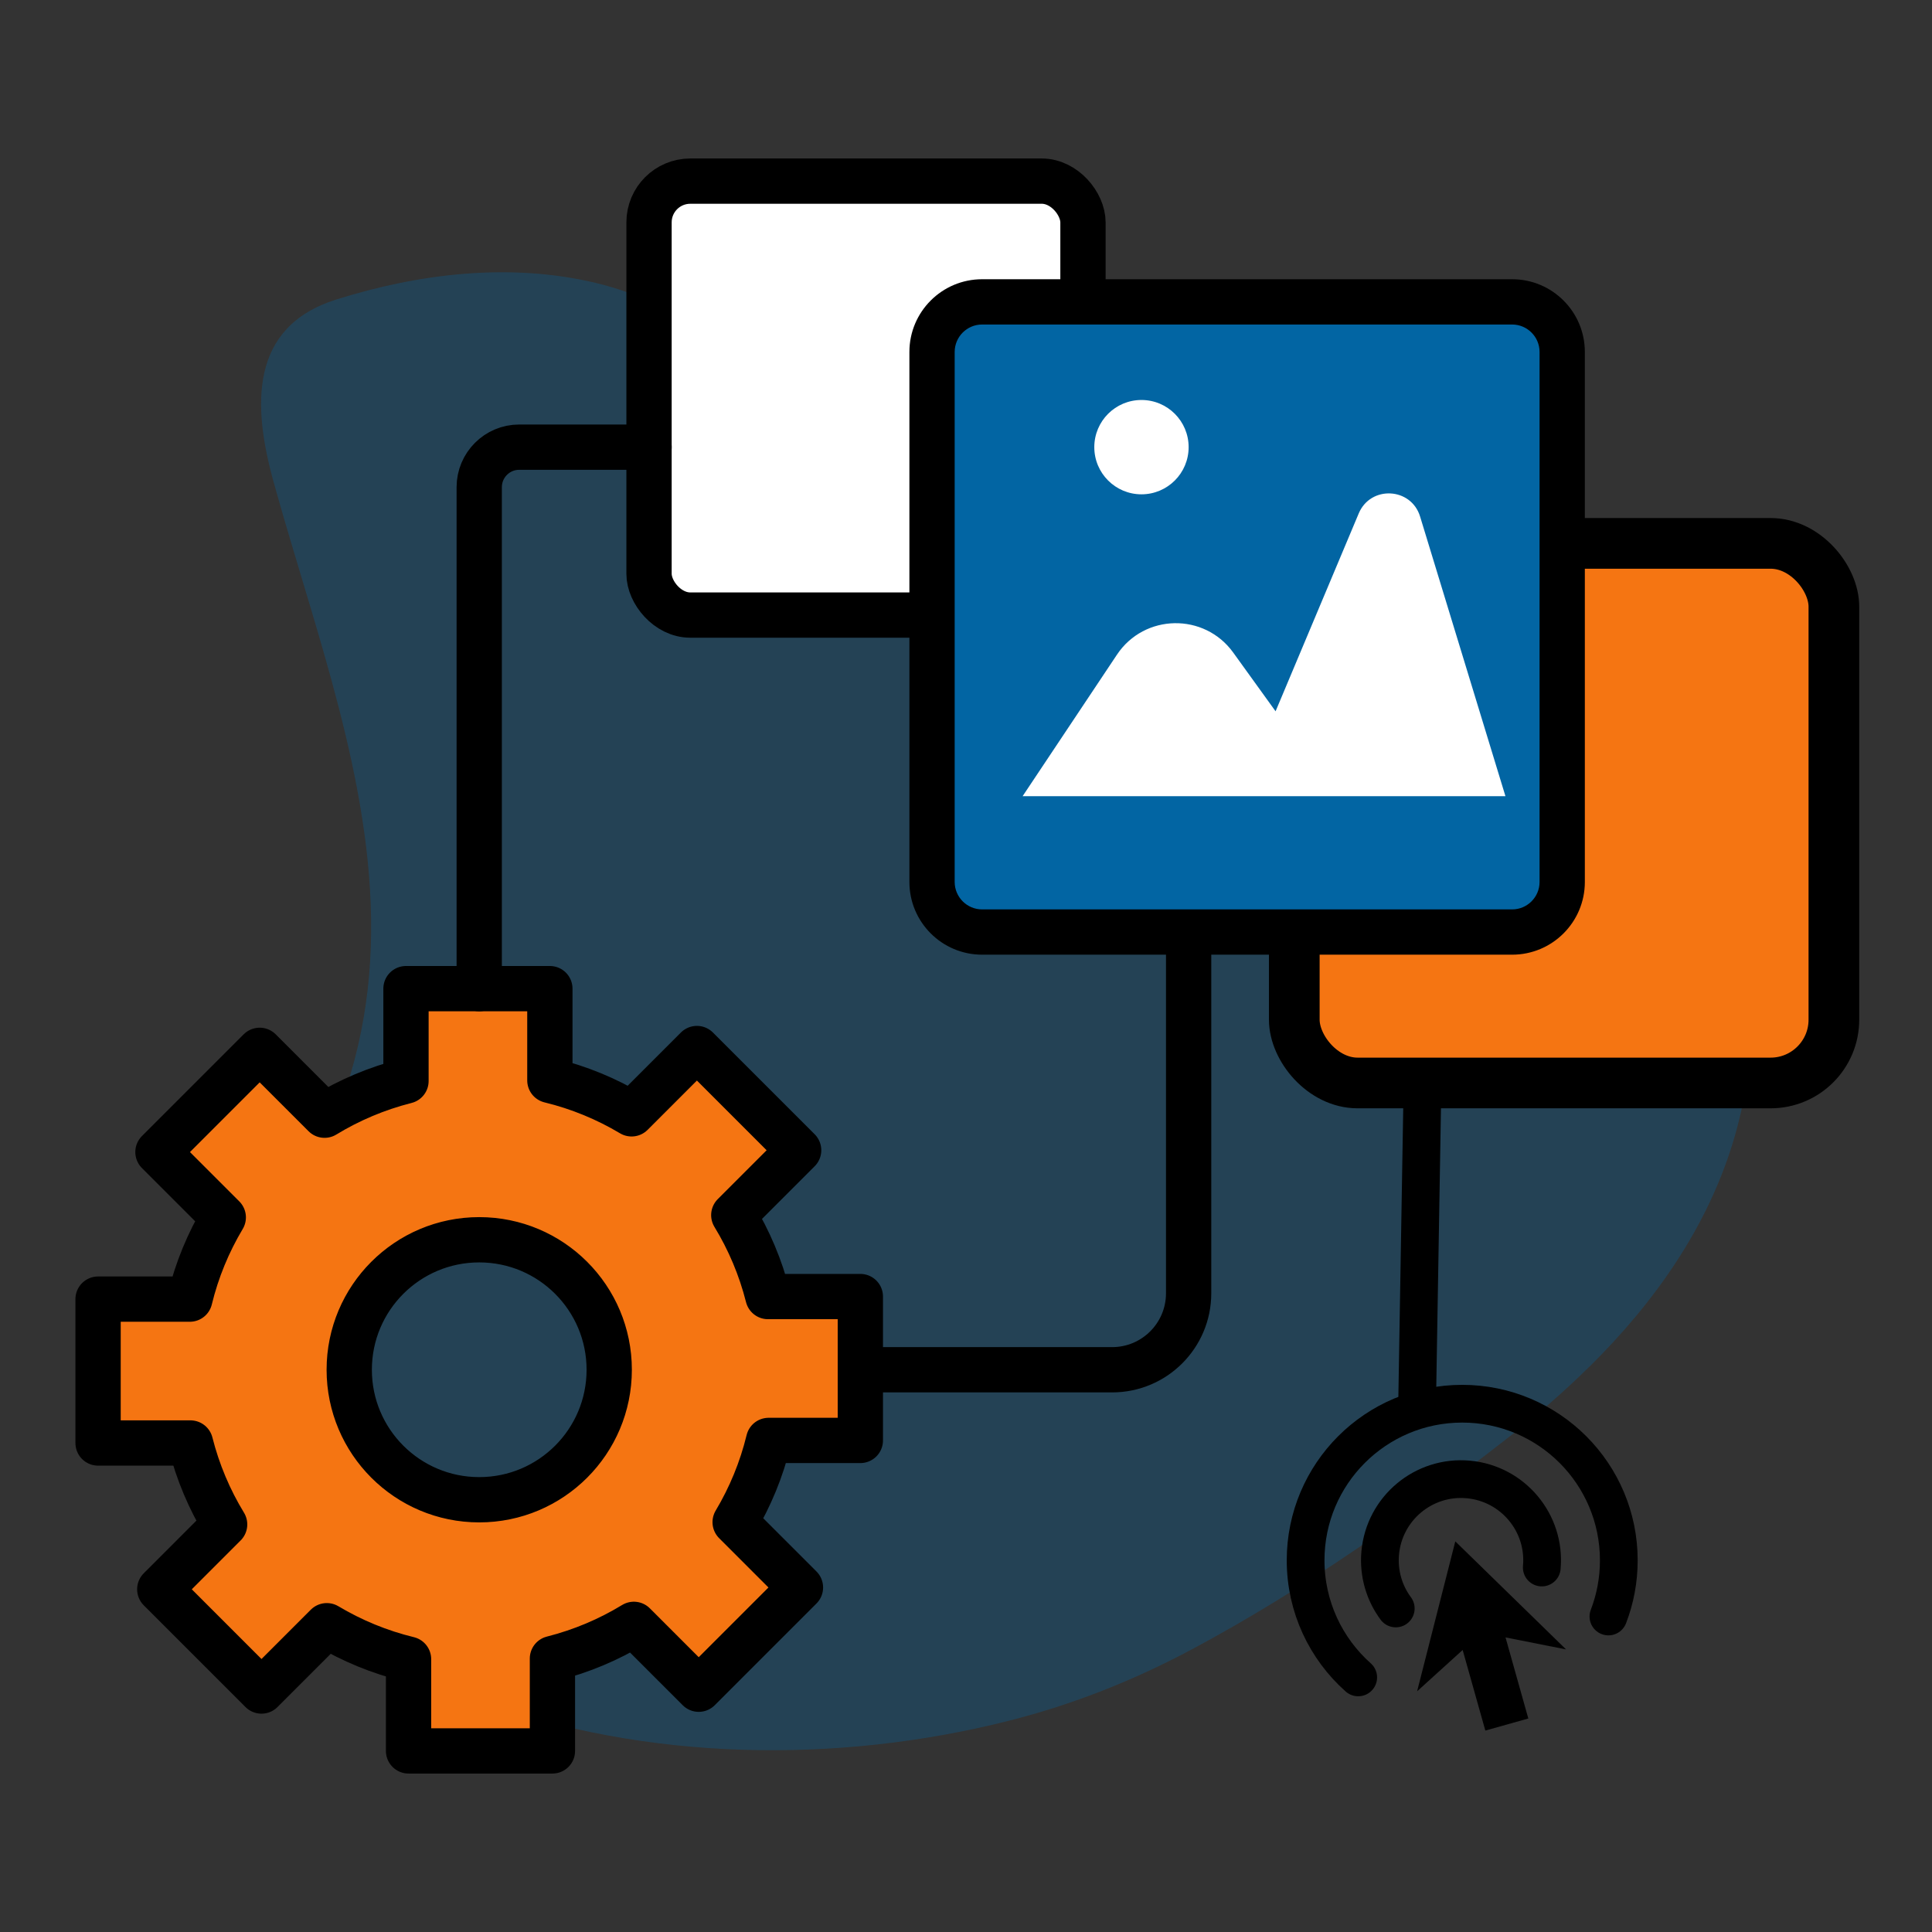<?xml version="1.0" encoding="UTF-8"?>
<svg id="Layer_1" data-name="Layer 1" xmlns="http://www.w3.org/2000/svg" viewBox="0 0 512 512">
  <rect x="0" y="0" width="512" height="512" fill="#333333" stroke="none"/>
  <defs>
    <style>
      .cls-1, .cls-2, .cls-3, .cls-4 {
        stroke-width: 12px;
      }

      .cls-1, .cls-2, .cls-3, .cls-4, .cls-5, .cls-6 {
        stroke: #000;
      }

      .cls-1, .cls-2, .cls-3, .cls-4, .cls-6 {
        stroke-linejoin: round;
      }

      .cls-1, .cls-2, .cls-5 {
        stroke-linecap: round;
      }

      .cls-1, .cls-4, .cls-5 {
        fill: none;
      }

      .cls-7 {
        opacity: .31;
      }

      .cls-2, .cls-8 {
        fill: #fff;
      }

      .cls-9, .cls-8, .cls-10 {
        stroke-width: 0px;
      }

      .cls-3, .cls-6 {
        fill: #f57512;
      }

      .cls-5 {
        stroke-miterlimit: 10;
        stroke-width: 10px;
      }

      .cls-10 {
        fill: #0265a3;
      }

      .cls-6 {
        stroke-width: 13.43px;
      }
    </style>
  </defs>
  <g class="cls-7">
    <path class="cls-10" d="m421.23,362.18c35.62-35.22,53.07-77.93,36.82-132.14-10.35-34.54-31.07-65.35-65.36-79.49-28.21-11.63-63.47-6.23-93.4-12.01-29.73-5.74-58.38-16.23-84.26-32.04-19.49-11.91-34.42-26.09-57.15-31.52-22.69-5.42-46.72-2.54-68.75,4.39-23.12,7.27-22.18,28.26-16.65,48.24,4.13,14.94,8.93,29.99,13.26,45.12,11.25,39.3,19.37,79.2,4.66,119.49-10,27.4-39.96,42.29-40.55,74.29-.77,42.1,41.73,71.18,76.96,84.09,44.21,16.2,95.13,16.92,140.53,5.42,17.03-4.31,33.13-10.7,48.61-18.98,29.72-15.89,57.39-35.5,83.92-56.21,7.67-5.99,14.82-12.2,21.35-18.67Z"/>
  </g>
  <rect class="cls-2" x="172" y="48" width="115" height="115" rx="10.93" ry="10.93"/>
  <rect class="cls-6" x="343" y="144" width="143" height="143" rx="16.77" ry="16.77"/>
  <g>
    <rect class="cls-10" x="247" y="80" width="167" height="167" rx="13.27" ry="13.27"/>
    <path class="cls-9" d="m400.73,86c4.01,0,7.27,3.26,7.27,7.27v140.46c0,4.01-3.26,7.27-7.27,7.27h-140.46c-4.01,0-7.27-3.26-7.27-7.27V93.27c0-4.01,3.26-7.27,7.27-7.27h140.46m0-12h-140.46c-10.64,0-19.27,8.63-19.27,19.27v140.46c0,10.64,8.63,19.27,19.27,19.27h140.46c10.64,0,19.27-8.63,19.27-19.27V93.27c0-10.64-8.63-19.27-19.27-19.27h0Z"/>
  </g>
  <path class="cls-8" d="m271,211l25-37.5c7.26-10.89,23.16-11.18,30.82-.56l11.22,15.56,22.04-52.44c3.14-7.47,13.9-6.92,16.26.83l22.62,74.11h-127.96Z"/>
  <circle class="cls-8" cx="302.5" cy="118.5" r="12.5"/>
  <path class="cls-3" d="m228,381.73v-38.13h-24.48c-1.95-7.71-5.03-14.97-9.06-21.58l17.19-17.19-26.96-26.96-17.31,17.31c-6.65-3.97-13.93-6.99-21.66-8.87v-24.31h-38.13v24.48c-7.71,1.95-14.97,5.03-21.58,9.06l-17.19-17.19-26.96,26.96,17.31,17.31c-3.97,6.65-6.99,13.93-8.87,21.66h-24.31v38.13h24.48c1.95,7.71,5.03,14.97,9.06,21.58l-17.19,17.19,26.96,26.96,17.31-17.31c6.65,3.97,13.93,6.99,21.66,8.87v24.31h38.13v-24.48c7.71-1.95,14.97-5.03,21.58-9.06l17.19,17.19,26.96-26.96-17.31-17.31c3.97-6.65,6.99-13.93,8.87-21.66h24.31Zm-101,15.72c-19.02,0-34.45-15.42-34.45-34.45s15.42-34.45,34.45-34.45,34.45,15.42,34.45,34.45-15.42,34.45-34.45,34.45Z"/>
  <path class="cls-4" d="m228,363h66.73c11.2,0,20.27-9.08,20.27-20.27v-98.06"/>
  <g>
    <polygon class="cls-9" points="415.02 437.11 385.67 408.48 375.55 448.21 387.62 437.26 393.63 458.62 405.02 455.42 398.98 433.93 415.02 437.11"/>
    <path class="cls-5" d="m369.89,426.26c-3.02-4.08-4.61-9.25-4.12-14.71,1.07-11.83,11.52-20.55,23.34-19.48s20.55,11.52,19.48,23.34"/>
    <path class="cls-5" d="m359.94,444.53c-8.55-7.6-13.94-18.69-13.94-31.03,0-22.92,18.58-41.5,41.5-41.5s41.5,18.58,41.5,41.5c0,5.25-.97,10.27-2.75,14.89"/>
  </g>
  <line class="cls-5" x1="375.55" y1="372" x2="377" y2="286"/>
  <path class="cls-1" d="m127,262v-132.9c0-5.85,4.74-10.6,10.6-10.6h34.4"/>
</svg>